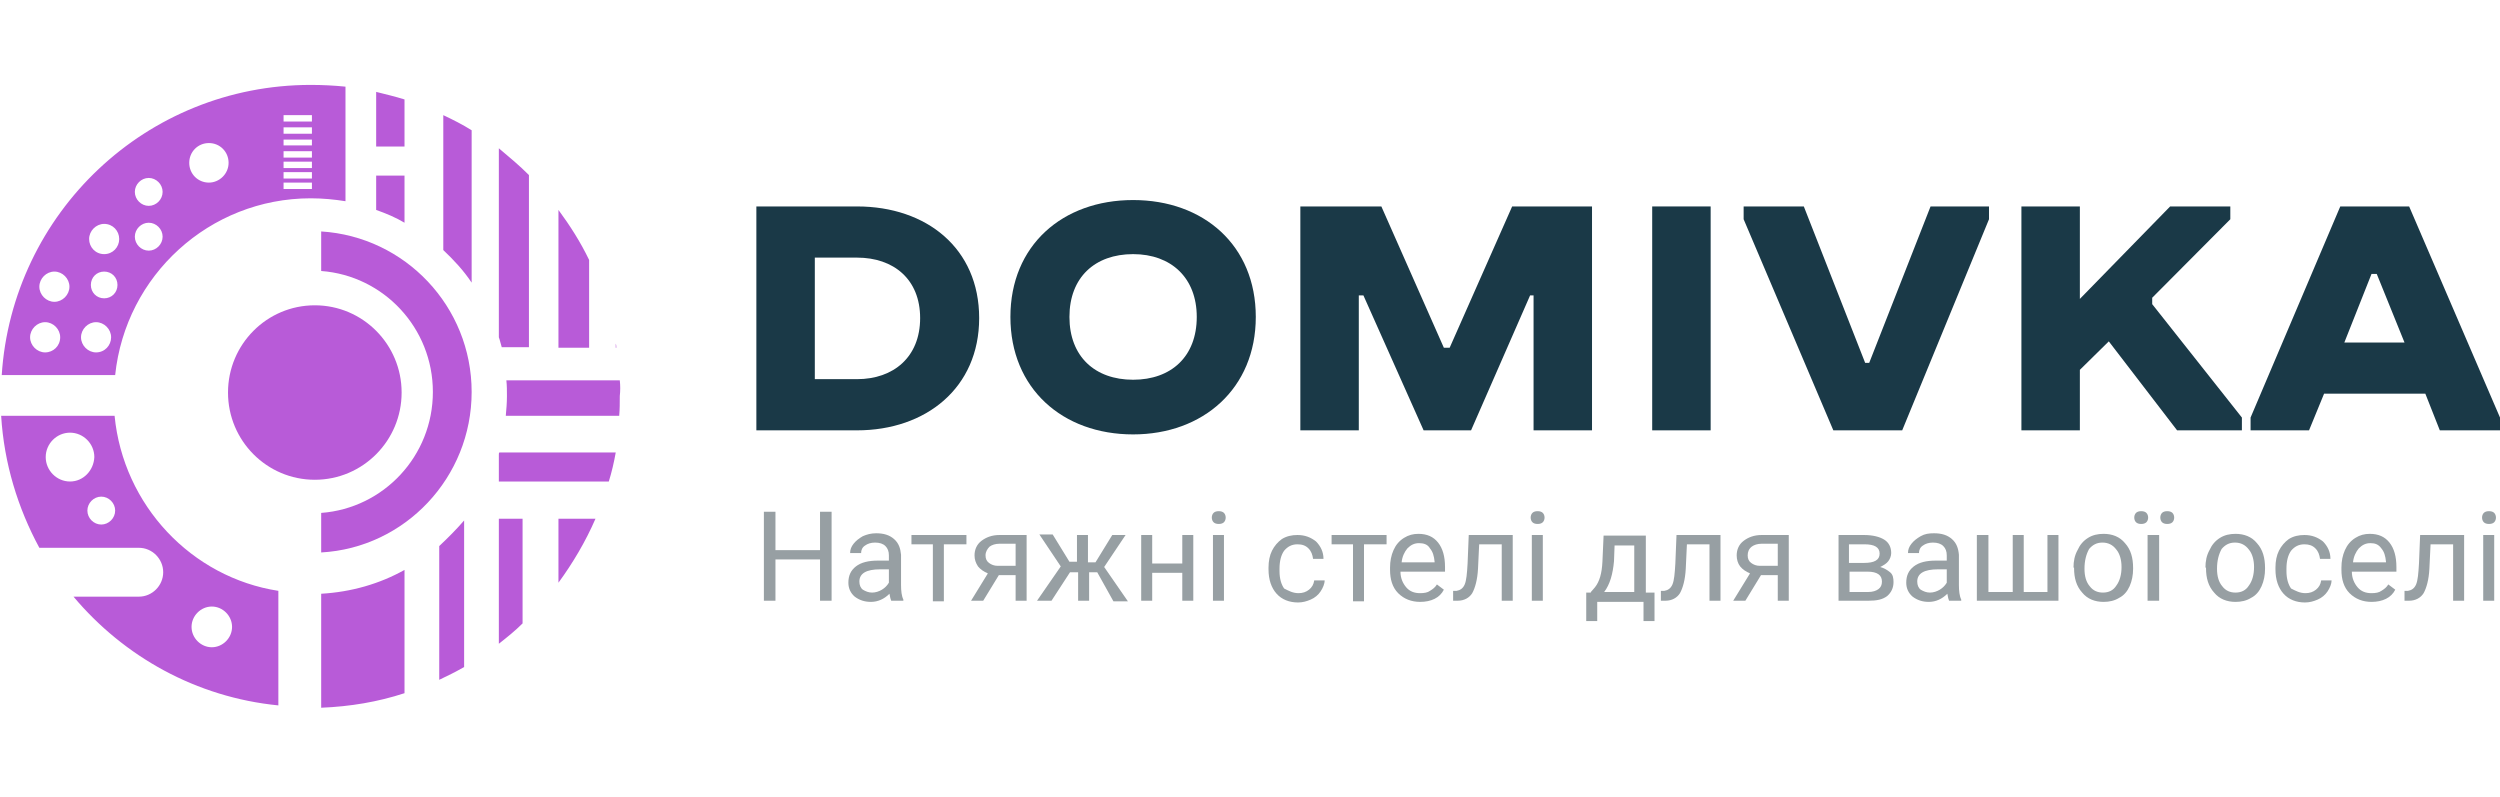 <?xml version="1.0" encoding="UTF-8"?>
<svg xmlns="http://www.w3.org/2000/svg" width="273" height="87" viewBox="0 0 273 87" fill="none">
  <g clip-path="url(#clip0_257_792)">
    <path d="M82.595 22.544H93.591C101.174 22.544 106.925 27.116 106.925 34.736C106.925 42.357 101.111 46.993 93.591 46.993H82.595V22.544ZM88.978 28.132V41.404H93.591C97.572 41.404 100.479 38.991 100.479 34.736C100.479 30.482 97.572 28.132 93.591 28.132H88.978Z" fill="#1A3947"></path>
    <path d="M110.337 34.609C110.337 26.799 116.025 21.845 123.735 21.845C131.444 21.845 137.132 26.799 137.132 34.609H130.686C130.686 30.355 127.905 27.751 123.735 27.751C119.564 27.751 116.783 30.291 116.783 34.609C116.783 38.928 119.564 41.468 123.735 41.468C127.905 41.468 130.686 38.928 130.686 34.609H137.132C137.132 42.42 131.381 47.437 123.735 47.437C116.025 47.437 110.337 42.42 110.337 34.609Z" fill="#1A3947"></path>
    <path d="M167.592 32.26H167.086L160.64 46.993H155.458L148.886 32.26H148.381V46.993H141.998V22.544H150.845L157.67 37.975H158.302L165.127 22.544H173.848V46.993H167.465V32.26H167.592Z" fill="#1A3947"></path>
    <path d="M180.42 22.544H186.803V46.993H180.42V22.544Z" fill="#1A3947"></path>
    <path d="M190.405 23.941V22.544H196.977L203.676 39.626H204.118L210.817 22.544H217.199V23.941L207.72 46.993H200.2L190.405 23.941Z" fill="#1A3947"></path>
    <path d="M235.02 32.514V33.212L244.815 45.596V46.993H237.738L230.281 37.277L227.121 40.388V46.993H220.738V22.544H227.121V32.641L236.979 22.544H243.551V23.941L235.02 32.514Z" fill="#1A3947"></path>
    <path d="M255.558 22.544H263.078L273 45.596V46.993H266.428L264.848 42.992H253.789L252.146 46.993H245.763V45.596L255.558 22.544ZM256.001 37.404H262.573L259.54 29.91H258.971L256.001 37.404Z" fill="#1A3947"></path>
    <path d="M90.81 65.599H89.546V61.09H84.68V65.599H83.416V55.883H84.68V60.075H89.546V55.883H90.81V65.599Z" fill="#979FA3"></path>
    <path d="M97.32 65.599C97.256 65.472 97.193 65.218 97.13 64.837C96.561 65.409 95.866 65.726 95.108 65.726C94.412 65.726 93.844 65.536 93.338 65.155C92.896 64.774 92.643 64.266 92.643 63.631C92.643 62.869 92.896 62.297 93.465 61.853C94.033 61.408 94.855 61.218 95.866 61.218H97.067V60.646C97.067 60.202 96.94 59.884 96.688 59.63C96.435 59.376 96.056 59.249 95.55 59.249C95.108 59.249 94.728 59.376 94.476 59.566C94.16 59.757 94.033 60.075 94.033 60.392H92.833C92.833 60.011 92.959 59.693 93.212 59.376C93.465 59.058 93.781 58.804 94.223 58.55C94.665 58.36 95.108 58.233 95.676 58.233C96.498 58.233 97.13 58.423 97.635 58.868C98.141 59.312 98.331 59.884 98.394 60.583V63.885C98.394 64.52 98.457 65.091 98.647 65.472V65.599H97.32ZM95.234 64.71C95.613 64.71 95.992 64.583 96.308 64.393C96.624 64.202 96.877 63.948 97.067 63.631V62.17H96.119C94.602 62.17 93.844 62.615 93.844 63.504C93.844 63.885 93.97 64.202 94.223 64.393C94.539 64.583 94.855 64.71 95.234 64.71Z" fill="#979FA3"></path>
    <path d="M105.472 59.439H103.07V65.663H101.869V59.439H99.531V58.423H105.535V59.439H105.472Z" fill="#979FA3"></path>
    <path d="M112.107 58.423V65.599H110.906V62.805H109.073L107.367 65.599H106.04L107.873 62.615C107.43 62.424 107.051 62.17 106.798 61.852C106.546 61.471 106.419 61.09 106.419 60.646C106.419 60.011 106.672 59.439 107.178 59.058C107.683 58.677 108.315 58.423 109.137 58.423H112.107ZM107.62 60.646C107.62 61.027 107.746 61.281 107.999 61.471C108.252 61.662 108.568 61.789 108.947 61.789H110.906V59.376H109.137C108.694 59.376 108.315 59.503 108.062 59.693C107.809 59.947 107.62 60.265 107.62 60.646Z" fill="#979FA3"></path>
    <path d="M119.816 62.488H118.932V65.599H117.731V62.488H116.846L114.824 65.599H113.244L115.835 61.853L113.497 58.36H114.95L116.783 61.344H117.605V58.423H118.805V61.408H119.627L121.459 58.423H122.913L120.575 61.916L123.166 65.663H121.586L119.816 62.488Z" fill="#979FA3"></path>
    <path d="M130.307 65.599H129.106V62.551H125.82V65.599H124.619V58.423H125.82V61.535H129.106V58.423H130.307V65.599Z" fill="#979FA3"></path>
    <path d="M132.329 56.518C132.329 56.328 132.392 56.137 132.519 56.01C132.645 55.883 132.835 55.82 133.087 55.82C133.34 55.82 133.53 55.883 133.656 56.01C133.783 56.137 133.846 56.328 133.846 56.518C133.846 56.709 133.783 56.899 133.656 57.026C133.53 57.153 133.34 57.217 133.087 57.217C132.835 57.217 132.645 57.153 132.519 57.026C132.392 56.899 132.329 56.709 132.329 56.518ZM133.656 65.599H132.455V58.423H133.656V65.599Z" fill="#979FA3"></path>
    <path d="M141.808 64.774C142.25 64.774 142.63 64.647 142.946 64.393C143.262 64.139 143.451 63.821 143.514 63.377H144.652C144.652 63.758 144.462 64.202 144.209 64.583C143.957 64.964 143.578 65.282 143.135 65.472C142.693 65.663 142.25 65.79 141.745 65.79C140.797 65.79 139.975 65.472 139.407 64.837C138.838 64.202 138.522 63.313 138.522 62.17V61.98C138.522 61.281 138.648 60.646 138.901 60.138C139.154 59.63 139.533 59.185 139.975 58.868C140.481 58.55 141.05 58.423 141.682 58.423C142.503 58.423 143.135 58.677 143.704 59.122C144.209 59.63 144.525 60.265 144.525 61.027H143.388C143.325 60.583 143.198 60.201 142.882 59.884C142.566 59.566 142.187 59.439 141.682 59.439C141.05 59.439 140.607 59.693 140.228 60.138C139.912 60.583 139.723 61.218 139.723 62.107V62.361C139.723 63.186 139.912 63.821 140.228 64.266C140.734 64.52 141.176 64.774 141.808 64.774Z" fill="#979FA3"></path>
    <path d="M151.35 59.439H148.949V65.663H147.748V59.439H145.41V58.423H151.414V59.439H151.35Z" fill="#979FA3"></path>
    <path d="M155.079 65.726C154.131 65.726 153.31 65.409 152.678 64.774C152.046 64.139 151.793 63.25 151.793 62.234V61.98C151.793 61.281 151.919 60.646 152.172 60.075C152.425 59.503 152.804 59.058 153.31 58.741C153.815 58.423 154.321 58.296 154.889 58.296C155.837 58.296 156.533 58.614 157.038 59.249C157.544 59.884 157.796 60.773 157.796 61.916V62.424H152.93C152.93 63.123 153.183 63.694 153.562 64.139C153.942 64.583 154.447 64.774 155.079 64.774C155.521 64.774 155.901 64.71 156.153 64.52C156.469 64.329 156.722 64.139 156.912 63.821L157.67 64.393C157.228 65.282 156.28 65.726 155.079 65.726ZM154.953 59.312C154.447 59.312 154.068 59.503 153.689 59.884C153.373 60.265 153.12 60.773 153.057 61.408H156.659V61.344C156.596 60.709 156.469 60.265 156.153 59.884C155.901 59.439 155.458 59.312 154.953 59.312Z" fill="#979FA3"></path>
    <path d="M165.19 58.423V65.599H163.989V59.439H161.525L161.399 62.107C161.335 63.313 161.083 64.202 160.767 64.774C160.451 65.282 159.882 65.599 159.187 65.599H158.681V64.52H159.06C159.439 64.456 159.755 64.266 159.945 63.821C160.135 63.377 160.198 62.615 160.261 61.535L160.387 58.423H165.19Z" fill="#979FA3"></path>
    <path d="M167.149 56.518C167.149 56.328 167.212 56.137 167.339 56.01C167.465 55.883 167.654 55.82 167.907 55.82C168.16 55.82 168.35 55.883 168.476 56.01C168.602 56.137 168.666 56.328 168.666 56.518C168.666 56.709 168.602 56.899 168.476 57.026C168.35 57.153 168.16 57.217 167.907 57.217C167.654 57.217 167.465 57.153 167.339 57.026C167.212 56.899 167.149 56.709 167.149 56.518ZM168.476 65.599H167.275V58.423H168.476V65.599Z" fill="#979FA3"></path>
    <path d="M173.721 64.647L174.164 64.139C174.669 63.504 174.922 62.615 174.985 61.344L175.112 58.487H179.725V64.71H180.673V67.822H179.472V65.726H174.417V67.822H173.216V64.71H173.721V64.647ZM175.175 64.647H178.461V59.566H176.312L176.249 61.281C176.123 62.678 175.807 63.821 175.175 64.647Z" fill="#979FA3"></path>
    <path d="M187.877 58.423V65.599H186.676V59.439H184.211L184.085 62.107C184.022 63.313 183.769 64.202 183.453 64.774C183.137 65.282 182.568 65.599 181.873 65.599H181.368V64.52H181.747C182.126 64.456 182.442 64.266 182.632 63.821C182.821 63.377 182.884 62.615 182.948 61.535L183.074 58.423H187.877Z" fill="#979FA3"></path>
    <path d="M195.334 58.423V65.599H194.133V62.805H192.3L190.594 65.599H189.267L191.1 62.615C190.657 62.424 190.278 62.17 190.025 61.852C189.773 61.535 189.646 61.09 189.646 60.646C189.646 60.011 189.899 59.439 190.405 59.058C190.91 58.677 191.542 58.423 192.364 58.423H195.334ZM190.847 60.646C190.847 61.027 190.973 61.281 191.226 61.471C191.479 61.662 191.795 61.789 192.174 61.789H194.133V59.376H192.364C191.921 59.376 191.542 59.503 191.289 59.693C190.973 59.947 190.847 60.265 190.847 60.646Z" fill="#979FA3"></path>
    <path d="M200.769 65.599V58.423H203.549C204.497 58.423 205.255 58.614 205.761 58.931C206.266 59.249 206.519 59.757 206.519 60.392C206.519 60.709 206.393 61.027 206.203 61.281C206.014 61.535 205.698 61.725 205.319 61.916C205.761 62.043 206.077 62.234 206.393 62.488C206.709 62.742 206.772 63.123 206.772 63.567C206.772 64.202 206.519 64.71 206.077 65.091C205.571 65.472 204.939 65.599 204.055 65.599H200.769ZM201.969 61.471H203.549C204.687 61.471 205.255 61.154 205.255 60.456C205.255 59.757 204.687 59.439 203.612 59.439H201.906V61.471H201.969ZM201.969 62.488V64.647H203.991C204.497 64.647 204.876 64.52 205.129 64.329C205.382 64.139 205.508 63.885 205.508 63.504C205.508 62.805 205.003 62.424 203.928 62.424H201.969V62.488Z" fill="#979FA3"></path>
    <path d="M212.838 65.599C212.775 65.472 212.712 65.218 212.649 64.837C212.08 65.409 211.385 65.726 210.627 65.726C209.932 65.726 209.363 65.536 208.857 65.155C208.415 64.774 208.162 64.266 208.162 63.631C208.162 62.869 208.415 62.297 208.984 61.853C209.552 61.408 210.374 61.218 211.385 61.218H212.586V60.646C212.586 60.202 212.459 59.884 212.207 59.63C211.954 59.376 211.575 59.249 211.069 59.249C210.627 59.249 210.248 59.376 209.995 59.566C209.679 59.757 209.552 60.075 209.552 60.392H208.352C208.352 60.011 208.478 59.693 208.731 59.376C208.984 59.058 209.3 58.804 209.742 58.55C210.184 58.296 210.627 58.233 211.195 58.233C212.017 58.233 212.649 58.423 213.154 58.868C213.66 59.312 213.85 59.884 213.913 60.583V63.885C213.913 64.52 213.976 65.091 214.166 65.472V65.599H212.838ZM210.753 64.71C211.132 64.71 211.511 64.583 211.827 64.393C212.143 64.202 212.396 63.948 212.586 63.631V62.17H211.638C210.121 62.17 209.363 62.615 209.363 63.504C209.363 63.885 209.489 64.202 209.742 64.393C210.058 64.583 210.374 64.71 210.753 64.71Z" fill="#979FA3"></path>
    <path d="M217.136 58.423V64.647H219.79V58.423H220.991V64.647H223.582V58.423H224.783V65.599H215.872V58.423H217.136Z" fill="#979FA3"></path>
    <path d="M226.426 61.98C226.426 61.281 226.552 60.646 226.868 60.075C227.121 59.503 227.5 59.058 228.006 58.741C228.511 58.423 229.08 58.296 229.712 58.296C230.66 58.296 231.481 58.614 232.05 59.312C232.682 60.011 232.935 60.9 232.935 62.043V62.107C232.935 62.805 232.808 63.44 232.556 64.012C232.303 64.583 231.924 65.028 231.418 65.282C230.913 65.599 230.344 65.726 229.712 65.726C228.764 65.726 227.942 65.409 227.374 64.71C226.742 64.012 226.489 63.123 226.489 62.043V61.98H226.426ZM227.626 62.107C227.626 62.932 227.816 63.567 228.195 64.012C228.574 64.52 229.08 64.71 229.649 64.71C230.281 64.71 230.786 64.456 231.102 63.948C231.481 63.44 231.671 62.742 231.671 61.916C231.671 61.154 231.481 60.456 231.102 60.011C230.723 59.503 230.217 59.249 229.586 59.249C228.954 59.249 228.511 59.503 228.132 59.947C227.816 60.519 227.626 61.218 227.626 62.107Z" fill="#979FA3"></path>
    <path d="M233.061 56.518C233.061 56.328 233.124 56.137 233.251 56.01C233.377 55.883 233.567 55.82 233.819 55.82C234.072 55.82 234.262 55.883 234.388 56.01C234.515 56.137 234.578 56.328 234.578 56.518C234.578 56.709 234.515 56.899 234.388 57.026C234.262 57.153 234.072 57.217 233.819 57.217C233.567 57.217 233.377 57.153 233.251 57.026C233.124 56.899 233.061 56.709 233.061 56.518ZM235.778 65.599H234.515V58.423H235.778V65.599ZM235.905 56.518C235.905 56.328 235.968 56.137 236.094 56.01C236.221 55.883 236.41 55.82 236.663 55.82C236.916 55.82 237.105 55.883 237.232 56.01C237.358 56.137 237.421 56.328 237.421 56.518C237.421 56.709 237.358 56.899 237.232 57.026C237.105 57.153 236.916 57.217 236.663 57.217C236.41 57.217 236.221 57.153 236.094 57.026C235.968 56.899 235.905 56.709 235.905 56.518Z" fill="#979FA3"></path>
    <path d="M240.834 61.98C240.834 61.281 240.96 60.646 241.276 60.075C241.529 59.503 241.908 59.058 242.414 58.741C242.919 58.423 243.488 58.296 244.12 58.296C245.068 58.296 245.89 58.614 246.458 59.312C247.09 60.011 247.343 60.9 247.343 62.043V62.107C247.343 62.805 247.217 63.44 246.964 64.012C246.711 64.583 246.332 65.028 245.826 65.282C245.321 65.599 244.752 65.726 244.12 65.726C243.172 65.726 242.351 65.409 241.782 64.71C241.15 64.012 240.897 63.123 240.897 62.043V61.98H240.834ZM242.098 62.107C242.098 62.932 242.287 63.567 242.667 64.012C243.046 64.52 243.551 64.71 244.12 64.71C244.752 64.71 245.258 64.456 245.574 63.948C245.953 63.44 246.142 62.742 246.142 61.916C246.142 61.154 245.953 60.456 245.574 60.011C245.194 59.503 244.689 59.249 244.057 59.249C243.425 59.249 242.983 59.503 242.603 59.947C242.287 60.519 242.098 61.218 242.098 62.107Z" fill="#979FA3"></path>
    <path d="M251.767 64.774C252.209 64.774 252.588 64.647 252.904 64.393C253.22 64.139 253.41 63.821 253.473 63.377H254.61C254.61 63.758 254.421 64.202 254.168 64.583C253.915 64.964 253.536 65.282 253.094 65.472C252.651 65.663 252.209 65.79 251.703 65.79C250.755 65.79 249.934 65.472 249.365 64.837C248.796 64.202 248.48 63.313 248.48 62.17V61.98C248.48 61.281 248.607 60.646 248.86 60.138C249.112 59.63 249.492 59.185 249.934 58.868C250.439 58.55 251.008 58.423 251.64 58.423C252.462 58.423 253.094 58.677 253.662 59.122C254.168 59.63 254.484 60.265 254.484 61.027H253.346C253.283 60.583 253.157 60.201 252.841 59.884C252.525 59.566 252.146 59.439 251.64 59.439C251.008 59.439 250.566 59.693 250.187 60.138C249.871 60.583 249.681 61.218 249.681 62.107V62.361C249.681 63.186 249.871 63.821 250.187 64.266C250.692 64.52 251.135 64.774 251.767 64.774Z" fill="#979FA3"></path>
    <path d="M258.971 65.726C258.023 65.726 257.201 65.409 256.569 64.774C255.937 64.139 255.685 63.25 255.685 62.234V61.98C255.685 61.281 255.811 60.646 256.064 60.075C256.317 59.503 256.696 59.058 257.201 58.741C257.707 58.423 258.212 58.296 258.781 58.296C259.729 58.296 260.424 58.614 260.93 59.249C261.435 59.884 261.688 60.773 261.688 61.916V62.424H256.822C256.822 63.123 257.075 63.694 257.454 64.139C257.833 64.583 258.339 64.774 258.971 64.774C259.413 64.774 259.792 64.71 260.045 64.52C260.361 64.329 260.614 64.139 260.803 63.821L261.562 64.393C261.119 65.282 260.171 65.726 258.971 65.726ZM258.844 59.312C258.339 59.312 257.96 59.503 257.58 59.884C257.264 60.265 257.012 60.773 256.948 61.408H260.551V61.344C260.487 60.709 260.361 60.265 260.045 59.884C259.729 59.439 259.35 59.312 258.844 59.312Z" fill="#979FA3"></path>
    <path d="M269.082 58.423V65.599H267.881V59.439H265.417L265.29 62.107C265.227 63.313 264.974 64.202 264.658 64.774C264.342 65.282 263.773 65.599 263.078 65.599H262.573V64.52H262.952C263.331 64.456 263.647 64.266 263.837 63.821C264.026 63.377 264.089 62.615 264.153 61.535L264.279 58.423H269.082Z" fill="#979FA3"></path>
    <path d="M271.041 56.518C271.041 56.328 271.104 56.137 271.231 56.01C271.357 55.883 271.547 55.82 271.799 55.82C272.052 55.82 272.242 55.883 272.368 56.01C272.494 56.137 272.558 56.328 272.558 56.518C272.558 56.709 272.494 56.899 272.368 57.026C272.242 57.153 272.052 57.217 271.799 57.217C271.547 57.217 271.357 57.153 271.231 57.026C271.104 56.899 271.041 56.709 271.041 56.518ZM272.368 65.599H271.167V58.423H272.368V65.599Z" fill="#979FA3"></path>
    <path d="M60.983 63.631C62.563 61.471 63.953 59.122 65.027 56.645H60.983V63.631ZM12.513 45.405H0.126C0.442 50.612 1.959 55.502 4.297 59.82H15.167C16.62 59.82 17.821 61.027 17.821 62.488C17.821 63.948 16.62 65.155 15.167 65.155H8.026C13.524 71.696 21.423 76.141 30.397 77.03V64.52C20.917 63.059 13.46 55.185 12.513 45.405ZM7.647 52.581C6.193 52.581 4.992 51.374 4.992 49.914C4.992 48.453 6.193 47.247 7.647 47.247C9.1 47.247 10.301 48.453 10.301 49.914C10.238 51.374 9.1 52.581 7.647 52.581ZM11.059 57.28C10.238 57.28 9.542 56.582 9.542 55.756C9.542 54.931 10.238 54.232 11.059 54.232C11.881 54.232 12.576 54.931 12.576 55.756C12.576 56.582 11.881 57.28 11.059 57.28ZM23.129 66.234C24.33 66.234 25.341 67.25 25.341 68.457C25.341 69.663 24.33 70.68 23.129 70.68C21.929 70.68 20.917 69.663 20.917 68.457C20.917 67.25 21.929 66.234 23.129 66.234ZM54.474 70.299C55.358 69.6 56.243 68.901 57.065 68.076V56.645H54.474V70.299ZM47.965 59.63V74.236C48.913 73.791 49.797 73.347 50.682 72.839V56.836C49.861 57.788 48.913 58.741 47.965 59.63ZM54.474 49.66V52.581H66.481C66.797 51.565 67.049 50.485 67.239 49.406H54.537C54.474 49.469 54.474 49.533 54.474 49.66ZM48.407 27.307C49.544 28.386 50.619 29.529 51.504 30.863V14.225C50.492 13.59 49.481 13.082 48.407 12.574V27.307ZM64.332 28.386C63.384 26.418 62.247 24.639 60.983 22.925V37.975H64.332V28.386ZM67.681 41.531H55.295C55.358 42.103 55.358 42.675 55.358 43.246C55.358 44.008 55.295 44.707 55.232 45.405H67.618C67.681 44.707 67.681 43.944 67.681 43.246C67.745 42.675 67.745 42.103 67.681 41.531ZM67.239 37.531V37.975H67.302C67.302 37.848 67.302 37.658 67.239 37.531ZM57.76 37.975V19.115C56.749 18.099 55.611 17.146 54.474 16.193V36.832C54.6 37.15 54.663 37.531 54.79 37.912H57.76V37.975ZM37.727 9.462C36.463 9.335 35.199 9.272 33.935 9.272C15.988 9.272 1.327 23.242 0.19 40.96H12.576C13.713 30.101 22.877 21.655 33.935 21.655C35.263 21.655 36.526 21.782 37.727 21.972V9.462ZM4.929 38.483C4.045 38.483 3.286 37.721 3.286 36.832C3.286 35.943 4.045 35.181 4.929 35.181C5.814 35.181 6.572 35.943 6.572 36.832C6.572 37.785 5.814 38.483 4.929 38.483ZM5.94 32.958C5.056 32.958 4.297 32.196 4.297 31.307C4.297 30.418 5.056 29.656 5.94 29.656C6.825 29.656 7.583 30.418 7.583 31.307C7.583 32.196 6.825 32.958 5.94 32.958ZM10.49 38.483C9.606 38.483 8.847 37.721 8.847 36.832C8.847 35.943 9.606 35.181 10.49 35.181C11.375 35.181 12.133 35.943 12.133 36.832C12.133 37.721 11.438 38.483 10.49 38.483ZM11.375 32.577C10.554 32.577 9.922 31.942 9.922 31.117C9.922 30.291 10.554 29.656 11.375 29.656C12.197 29.656 12.829 30.291 12.829 31.117C12.829 31.942 12.197 32.577 11.375 32.577ZM11.375 27.751C10.427 27.751 9.732 26.989 9.732 26.1C9.732 25.211 10.49 24.449 11.375 24.449C12.323 24.449 13.018 25.211 13.018 26.1C13.018 26.989 12.323 27.751 11.375 27.751ZM16.241 27.37C15.419 27.37 14.724 26.672 14.724 25.846C14.724 25.02 15.419 24.322 16.241 24.322C17.063 24.322 17.758 25.02 17.758 25.846C17.758 26.672 17.063 27.37 16.241 27.37ZM16.241 22.48C15.419 22.48 14.724 21.782 14.724 20.956C14.724 20.131 15.419 19.432 16.241 19.432C17.063 19.432 17.758 20.131 17.758 20.956C17.758 21.782 17.063 22.48 16.241 22.48ZM22.813 19.94C21.613 19.94 20.665 18.988 20.665 17.781C20.665 16.575 21.613 15.622 22.813 15.622C24.014 15.622 24.962 16.575 24.962 17.781C24.962 18.988 23.951 19.94 22.813 19.94ZM34.062 20.639H30.965V19.94H34.062V20.639ZM34.062 19.496H30.965V18.797H34.062V19.496ZM34.062 18.353H30.965V17.654H34.062V18.353ZM34.062 17.209H30.965V16.511H34.062V17.209ZM34.062 15.876H30.965V15.241H34.062V15.876ZM34.062 14.606H30.965V13.907H34.062V14.606ZM34.062 13.272H30.965V12.574H34.062V13.272ZM35.073 77.284C38.233 77.157 41.266 76.649 44.173 75.696V62.234C41.456 63.758 38.359 64.647 35.073 64.837V77.284ZM41.077 16.003H44.173V10.859C43.162 10.542 42.088 10.288 41.077 10.034V16.003ZM41.077 22.925C42.151 23.306 43.225 23.75 44.173 24.322V19.178H41.077V22.925Z" fill="#B85BD8"></path>
    <path d="M34.378 52.391C39.613 52.391 43.857 48.126 43.857 42.865C43.857 37.604 39.613 33.339 34.378 33.339C29.143 33.339 24.899 37.604 24.899 42.865C24.899 48.126 29.143 52.391 34.378 52.391Z" fill="#B85BD8"></path>
    <path d="M35.073 25.274V29.593C41.898 30.101 47.27 35.816 47.27 42.801C47.27 49.787 41.898 55.502 35.073 56.01V60.328C44.236 59.821 51.504 52.136 51.504 42.801C51.504 33.466 44.236 25.846 35.073 25.274Z" fill="#B85BD8"></path>
  </g>
  <defs>
    <clipPath id="clip0_257_792">
      <rect width="273" height="87" fill="white"></rect>
    </clipPath>
  </defs>
</svg>

